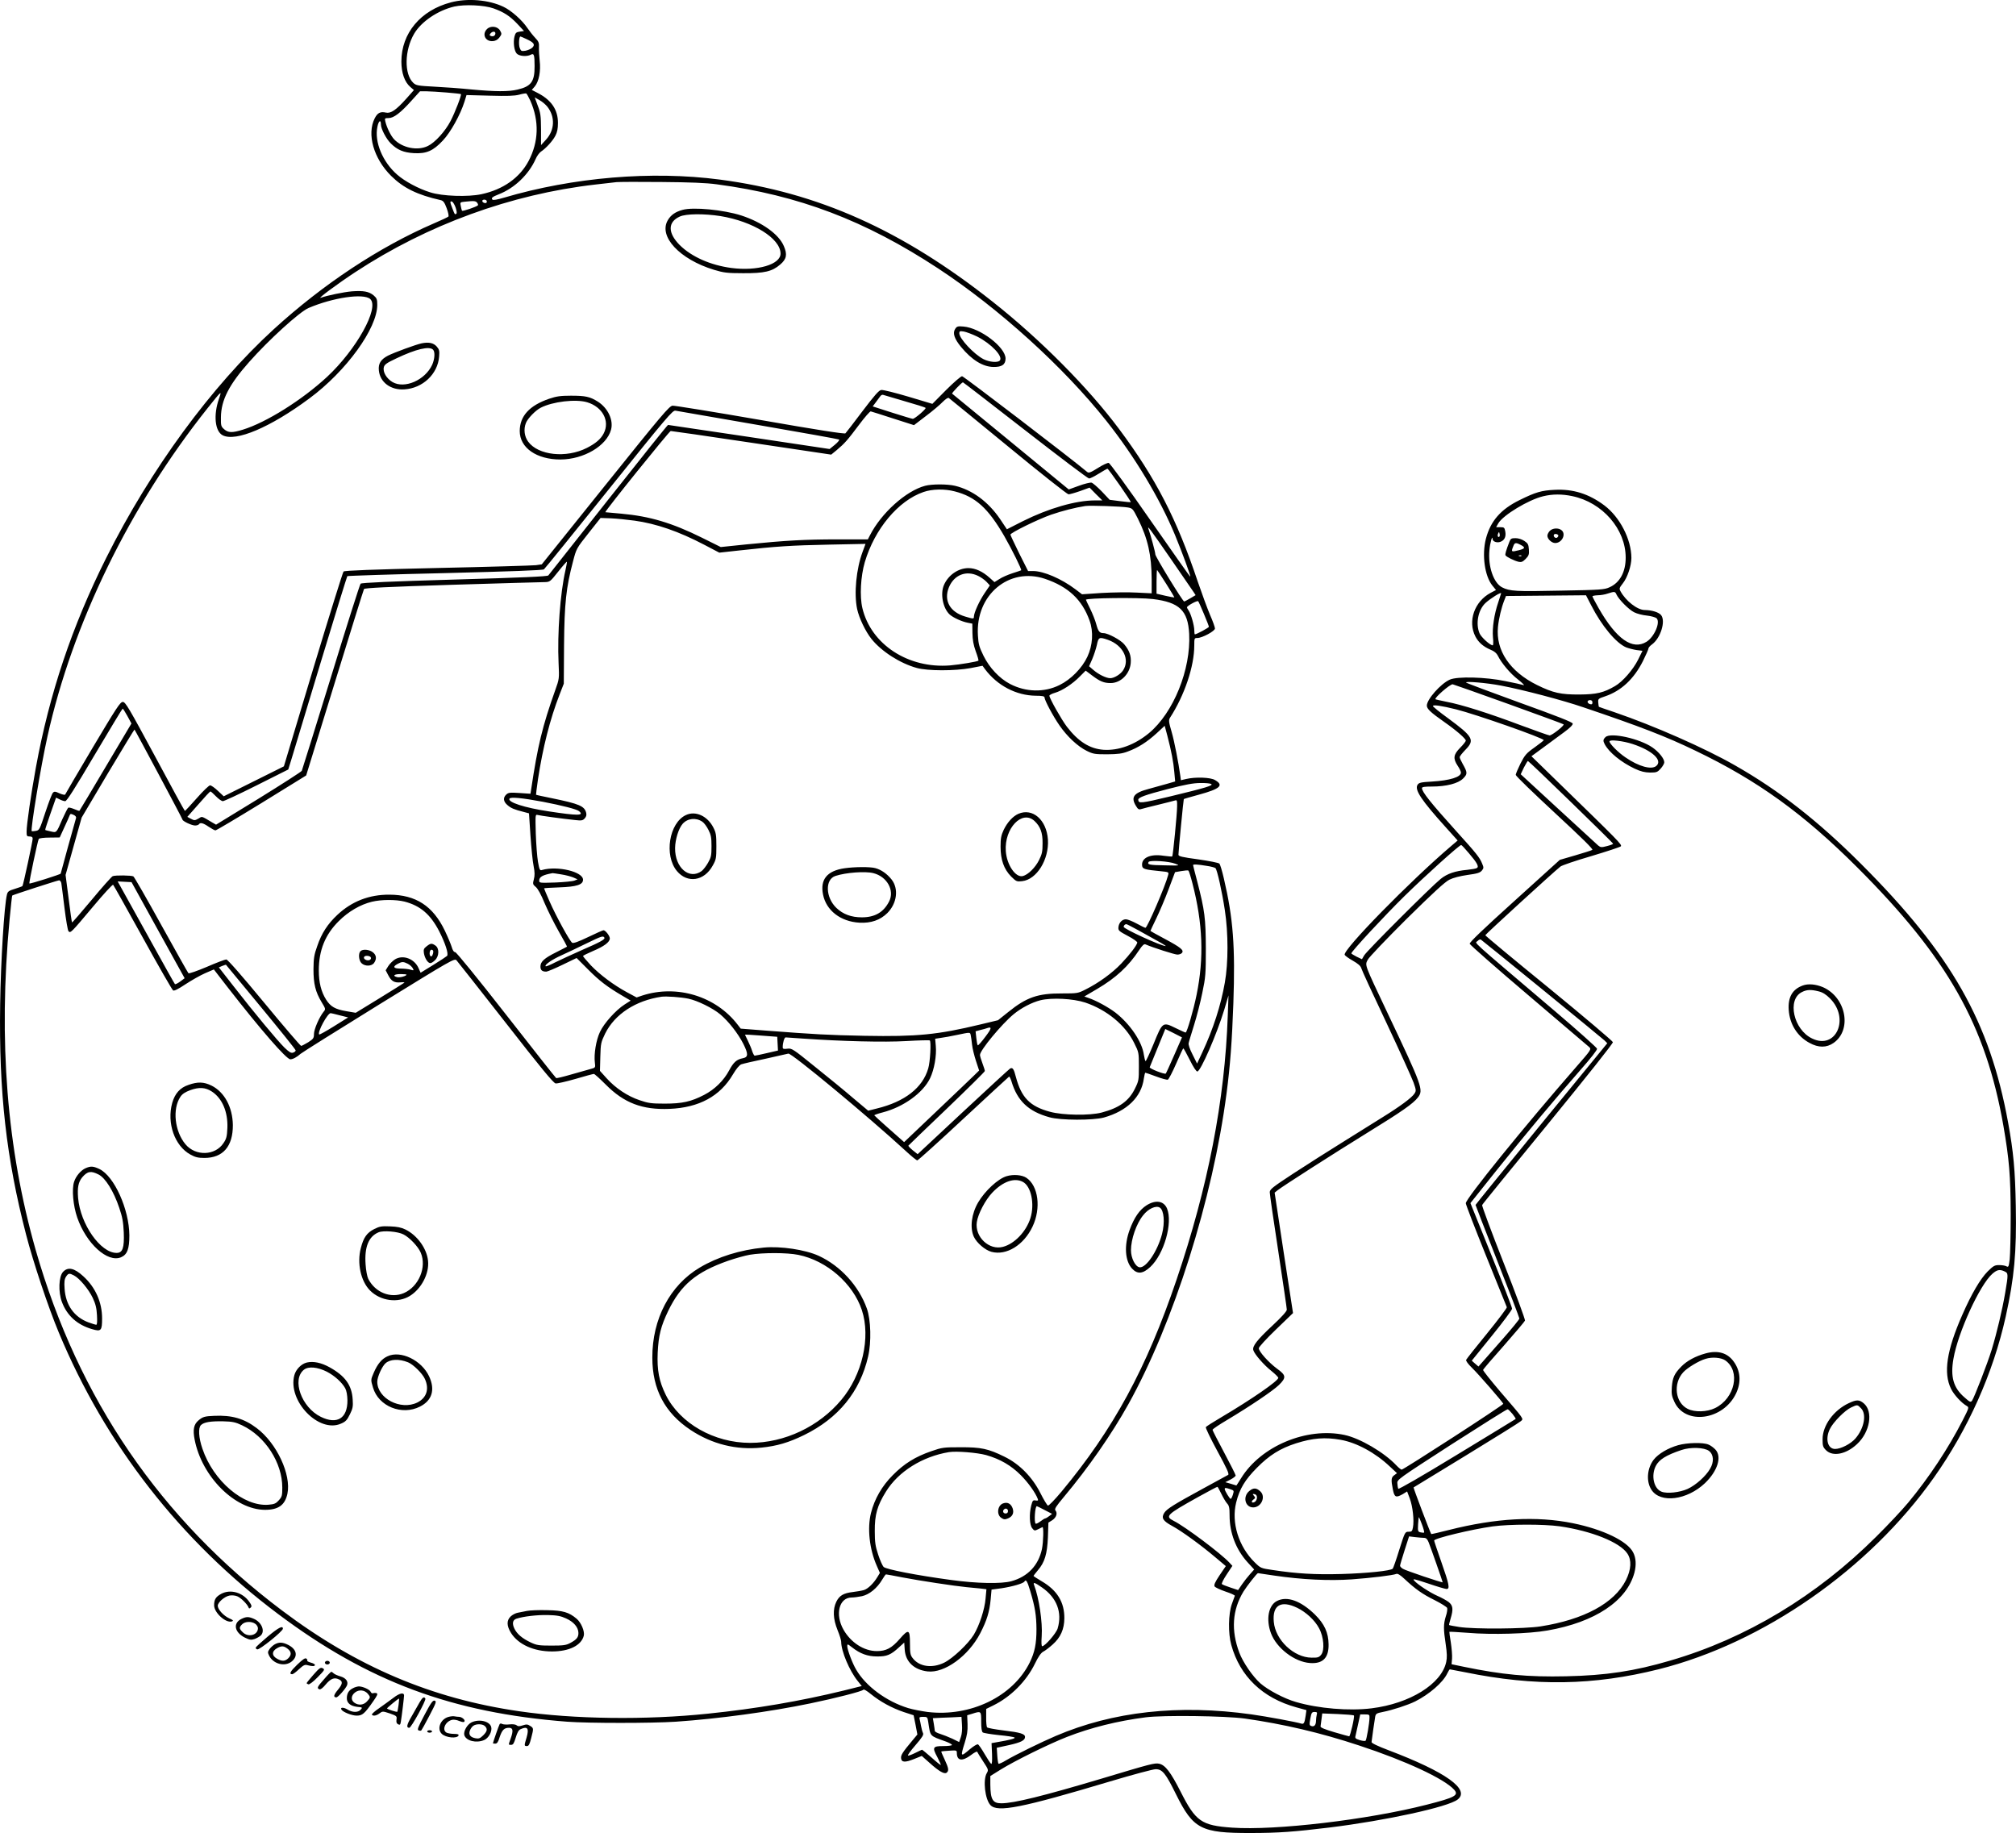 <?xml version="1.0" encoding="UTF-8"?>
<svg xmlns="http://www.w3.org/2000/svg" version="1.0" viewBox="0 0 1655.706 1505.374" preserveAspectRatio="xMidYMid meet">
  <g transform="translate(-229.154,1730.969) scale(0.1,-0.1)" fill="#000000" stroke="none">
    <path d="M5994 17290 c-248 -65 -406 -253 -406 -486 0 -94 27 -169 74 -209 l29 -25 -62 -70 c-84 -94 -128 -124 -168 -115 -46 10 -69 -2 -92 -47 -66 -130 -9 -330 135 -473 100 -99 215 -156 407 -199 21 -5 31 -18 49 -66 13 -35 19 -65 14 -69 -5 -5 -58 -30 -119 -56 -447 -193 -909 -498 -1316 -870 -513 -470 -1010 -1148 -1375 -1877 -281 -561 -467 -1117 -578 -1723 -40 -220 -76 -467 -76 -525 0 -36 2 -40 25 -40 17 0 25 -5 25 -18 0 -22 -78 -383 -84 -389 -2 -3 -30 -13 -62 -23 -50 -15 -59 -22 -65 -46 -23 -89 -51 -555 -56 -900 -11 -726 50 -1265 213 -1894 58 -225 183 -600 269 -805 382 -918 998 -1709 1800 -2310 741 -556 1430 -812 2374 -885 174 -13 696 -13 893 0 349 24 771 81 1103 150 213 44 429 100 436 112 4 7 29 -7 64 -36 77 -62 168 -112 267 -146 l83 -27 16 -79 15 -79 -40 -48 c-81 -97 -97 -121 -94 -147 4 -35 33 -36 108 -6 l62 25 64 -57 c79 -71 123 -96 141 -80 19 16 16 36 -17 107 -17 35 -29 65 -28 66 2 2 31 5 66 7 59 4 62 3 62 -18 0 -66 44 -72 116 -18 27 21 50 32 51 27 2 -5 24 -41 49 -79 44 -67 45 -70 30 -96 -33 -55 -15 -215 30 -263 58 -62 255 -23 984 195 184 55 352 100 373 100 55 0 82 -34 167 -206 142 -286 205 -319 615 -318 226 0 357 10 645 45 464 57 976 169 1053 230 105 82 -96 226 -568 405 -87 33 -140 58 -139 67 2 24 25 181 30 209 5 24 12 28 62 38 78 15 207 57 267 87 115 58 227 155 262 228 9 19 19 35 22 35 3 0 60 -11 126 -24 573 -117 1054 -109 1590 25 857 215 1726 820 2258 1572 282 398 488 860 591 1323 71 322 90 528 83 906 -5 296 -19 447 -63 688 -151 829 -466 1383 -1208 2125 -353 353 -673 603 -1035 809 -248 142 -664 325 -991 437 -69 23 -126 43 -127 44 -1 0 -4 16 -5 33 -3 32 -1 34 56 53 133 45 237 143 311 290 25 50 45 96 45 103 0 7 13 22 30 34 70 52 113 191 74 240 -20 24 -75 41 -135 42 -60 0 -156 75 -199 155 -11 21 -9 27 19 63 38 47 71 145 71 210 -1 153 -94 334 -222 431 -127 95 -256 136 -408 128 -108 -5 -156 -19 -288 -84 -155 -76 -239 -172 -277 -318 -34 -132 -10 -306 53 -384 l30 -37 -44 -23 c-133 -71 -190 -233 -125 -359 25 -48 65 -83 124 -108 31 -12 50 -29 60 -49 29 -60 102 -147 166 -196 36 -29 57 -49 46 -46 -11 4 -78 19 -150 33 -162 34 -394 40 -457 12 -75 -34 -188 -162 -188 -213 0 -27 31 -56 145 -136 100 -70 175 -136 175 -152 0 -6 -21 -33 -47 -59 -55 -56 -59 -87 -20 -147 15 -22 27 -47 27 -56 0 -37 -90 -65 -239 -74 -89 -5 -106 -9 -117 -26 -27 -41 30 -126 231 -349 l98 -109 -54 -46 c-339 -289 -890 -852 -874 -893 3 -7 33 -29 67 -48 42 -24 64 -43 69 -60 3 -14 96 -216 207 -450 110 -234 210 -455 223 -491 22 -63 22 -68 7 -91 -22 -34 -121 -107 -270 -199 -68 -43 -214 -133 -325 -203 -112 -69 -290 -183 -398 -253 -174 -114 -195 -131 -195 -155 0 -15 31 -233 70 -485 38 -252 70 -467 70 -479 0 -13 -40 -58 -116 -129 -129 -120 -169 -172 -159 -204 10 -34 88 -123 149 -171 31 -25 56 -50 56 -56 0 -25 -220 -177 -467 -323 -68 -40 -125 -76 -128 -82 -4 -5 39 -94 95 -197 78 -143 99 -189 88 -195 -7 -4 -100 -55 -207 -113 -235 -128 -295 -165 -317 -198 -27 -42 -12 -67 64 -108 76 -41 234 -155 359 -261 l82 -69 -51 -75 c-38 -57 -48 -80 -41 -92 5 -8 45 -27 89 -42 43 -14 78 -30 77 -35 -2 -5 -13 -36 -25 -69 -28 -79 -31 -239 -4 -335 71 -257 257 -436 534 -512 l83 -23 -6 -44 c-9 -61 -15 -72 -34 -67 -45 14 -289 59 -410 76 -599 84 -1139 24 -1609 -177 -117 -50 -330 -154 -411 -202 -29 -18 -56 -29 -59 -26 -3 3 -8 34 -10 68 l-4 63 101 22 c98 22 131 39 131 67 0 25 -39 37 -174 53 -72 9 -134 20 -138 26 -4 6 -8 43 -7 81 l0 70 57 28 c145 71 273 199 344 345 27 56 49 87 67 97 15 7 50 34 78 59 65 58 95 125 96 215 1 132 -58 230 -187 305 -36 21 -66 41 -66 43 0 3 16 23 35 46 57 66 77 134 83 272 l4 120 32 20 c33 22 45 57 26 80 -10 12 4 33 70 112 201 240 391 513 528 759 372 668 694 1687 807 2554 30 226 45 431 56 740 16 465 -1 697 -78 1025 -14 61 -30 115 -37 122 -6 7 -84 22 -173 35 -133 18 -163 25 -163 38 0 28 41 454 44 457 1 2 57 18 123 36 176 48 208 77 134 120 -37 23 -162 27 -238 9 l-43 -10 -4 32 c-16 115 -49 285 -72 365 -24 81 -25 96 -14 115 121 187 200 424 200 595 0 59 1 61 25 61 40 0 145 57 145 78 0 10 -18 61 -41 113 -22 52 -67 175 -101 274 -172 513 -344 847 -646 1252 -253 339 -647 736 -1037 1044 -744 589 -1435 898 -2243 1004 -558 73 -1203 19 -1772 -149 -54 -16 -88 -22 -94 -16 -13 13 -1 23 52 44 129 50 246 162 303 290 10 24 30 51 43 60 40 26 97 88 119 131 15 29 21 58 21 105 0 110 -55 190 -172 249 l-43 22 25 29 c34 41 50 127 40 210 -4 36 -7 85 -6 109 2 38 -2 50 -31 80 -19 20 -48 57 -65 82 -43 64 -132 143 -196 173 -121 58 -296 72 -432 36z m350 -49 c86 -31 134 -62 196 -127 l55 -59 -34 -5 c-30 -4 -36 -10 -44 -40 -12 -47 -3 -117 18 -140 20 -22 83 -27 115 -10 27 15 32 0 32 -93 1 -127 -28 -167 -140 -193 -75 -18 -183 -17 -378 1 -87 9 -225 19 -306 23 -135 7 -149 10 -172 31 -76 72 -73 267 7 404 59 100 196 192 330 223 86 19 244 12 321 -15z m271 -252 c62 -29 73 -45 49 -70 -11 -11 -37 -22 -57 -26 -33 -5 -37 -3 -47 23 -10 26 -6 94 6 94 2 0 24 -9 49 -21z m-656 -439 c62 -5 115 -11 118 -13 7 -7 -48 -150 -85 -221 -44 -85 -128 -177 -186 -205 -85 -42 -211 -16 -278 55 -27 29 -60 96 -72 147 -6 25 -4 27 27 27 42 0 98 42 190 145 l68 75 52 0 c29 0 103 -5 166 -10z m688 -67 c74 -168 69 -337 -14 -495 -73 -138 -209 -235 -387 -273 -110 -24 -322 -17 -421 15 -97 30 -210 91 -271 145 -120 104 -189 270 -163 393 10 51 29 63 29 19 0 -35 44 -119 81 -155 54 -54 105 -75 189 -80 103 -6 159 18 239 104 63 66 144 213 177 318 l17 55 191 -5 c145 -4 203 -2 241 8 28 8 54 12 59 10 4 -3 19 -29 33 -59z m141 -51 c64 -83 59 -190 -11 -268 l-42 -46 0 129 c-1 113 -4 136 -27 195 l-25 68 40 -23 c22 -12 51 -37 65 -55z m1390 -636 c675 -90 1218 -297 1817 -690 502 -330 1032 -811 1383 -1253 234 -295 438 -635 564 -938 57 -138 130 -336 125 -341 -2 -2 -149 207 -328 464 -183 264 -332 468 -342 470 -9 2 -50 -17 -89 -42 -61 -38 -75 -43 -88 -32 -119 101 -1014 786 -1027 786 -10 0 -69 -51 -131 -113 l-113 -114 -197 59 c-108 32 -208 57 -222 55 -19 -1 -54 -41 -155 -174 -71 -95 -135 -177 -140 -182 -7 -7 -231 28 -700 110 -380 66 -703 118 -720 117 -27 -3 -88 -75 -552 -653 l-522 -650 -48 -7 c-26 -3 -390 -14 -808 -23 -536 -12 -763 -21 -772 -29 -6 -6 -119 -368 -251 -805 l-239 -795 -247 -123 -247 -123 -48 45 c-26 25 -55 45 -64 45 -9 0 -58 -47 -109 -105 -51 -58 -95 -105 -98 -105 -3 0 -113 202 -245 448 -216 400 -243 447 -265 447 -21 0 -51 -46 -247 -375 -122 -206 -224 -379 -226 -385 -2 -5 -21 -2 -46 9 -36 17 -44 17 -55 5 -8 -8 -35 -80 -62 -161 -46 -140 -49 -147 -78 -152 -16 -3 -31 -4 -34 -2 -11 12 74 530 129 776 206 929 678 1897 1315 2697 119 149 118 148 94 78 -47 -134 -33 -267 30 -300 108 -56 393 65 713 303 303 224 557 575 557 768 0 46 -4 55 -30 78 -39 32 -83 40 -179 33 -67 -6 -199 -33 -256 -53 -30 -10 143 118 285 211 594 390 1277 639 1970 719 74 9 153 17 175 20 22 2 189 3 370 1 237 -2 365 -7 453 -19z m-1888 -142 c0 -9 -7 -14 -17 -12 -25 5 -28 28 -4 28 12 0 21 -6 21 -16z m-256 -50 c9 -28 11 -46 5 -50 -13 -7 -12 -8 -32 44 -21 52 -21 63 -3 56 8 -3 21 -25 30 -50z m176 41 c7 -9 10 -19 6 -22 -12 -12 -126 -51 -130 -44 -2 3 -7 20 -10 38 -7 31 -6 32 31 36 77 8 91 7 103 -8z m-878 -791 c78 -71 -113 -415 -355 -640 -204 -189 -499 -374 -691 -433 -88 -27 -119 -26 -153 3 -26 23 -28 29 -27 98 1 141 66 268 232 455 160 181 413 411 487 443 201 86 452 123 507 74z m5380 -1079 c279 -217 514 -395 524 -395 9 0 45 18 80 40 35 22 67 40 71 40 9 -1 197 -270 191 -274 -1 -2 -41 2 -88 8 l-85 11 -64 68 c-36 37 -74 70 -85 73 -12 2 -58 -9 -104 -26 l-83 -30 -477 392 c-262 215 -479 393 -481 395 -5 4 80 93 89 93 3 0 233 -178 512 -395z m-992 240 c91 -26 169 -50 173 -55 8 -7 -88 -90 -105 -90 -6 0 -82 23 -170 51 l-159 51 27 36 c15 20 32 43 37 50 6 7 15 11 21 9 6 -2 85 -25 176 -52z m852 -373 c262 -216 485 -392 495 -392 10 0 53 12 96 27 l77 28 52 -53 53 -52 -61 0 c-157 0 -381 -65 -591 -170 l-132 -67 -56 84 c-97 142 -228 239 -370 273 -64 15 -189 15 -246 0 -157 -42 -359 -223 -453 -407 l-17 -33 -247 0 c-270 0 -426 -9 -749 -41 l-212 -22 -153 76 c-248 123 -430 177 -663 198 -71 6 -131 12 -132 12 -6 7 525 666 537 667 8 0 308 -43 667 -97 l651 -97 44 36 c67 56 91 84 184 208 47 63 91 113 97 111 7 -1 89 -28 183 -58 l172 -55 98 75 c55 41 117 94 138 116 24 24 44 37 50 32 6 -4 226 -184 488 -399z m-2052 177 c360 -62 659 -116 663 -119 5 -4 -11 -23 -35 -43 l-43 -35 -660 99 c-363 54 -663 99 -667 99 -4 0 -224 -275 -490 -612 -266 -337 -487 -617 -493 -624 -7 -9 -216 -18 -770 -34 -524 -15 -764 -26 -772 -34 -6 -6 -116 -351 -243 -766 -128 -415 -236 -762 -240 -771 -5 -8 -165 -111 -356 -229 l-348 -213 -28 16 c-96 57 -84 54 -117 34 -28 -16 -33 -17 -61 -2 l-30 16 92 104 c50 58 94 105 98 105 3 0 24 -18 45 -40 21 -22 47 -40 57 -40 10 0 135 58 278 130 l259 130 27 87 c15 49 122 404 239 791 117 387 216 706 219 710 4 3 366 15 804 25 546 14 801 23 811 31 8 6 248 303 534 659 478 596 523 648 546 644 15 -3 321 -56 681 -118z m1613 -545 c171 -44 274 -138 407 -368 62 -108 145 -275 138 -280 -1 -1 -33 -12 -71 -24 -37 -12 -86 -33 -108 -48 l-40 -25 -39 35 c-59 53 -117 80 -175 80 -84 0 -167 -58 -202 -141 -30 -73 -7 -189 48 -240 29 -26 101 -59 150 -68 l36 -7 1 -77 c1 -56 8 -97 27 -150 15 -40 25 -75 22 -77 -8 -8 -151 -32 -232 -39 -344 -28 -650 172 -721 471 -23 98 -14 260 20 377 81 273 275 505 482 576 72 25 173 27 257 5z m5072 -39 c248 -52 438 -271 438 -505 0 -117 -47 -205 -132 -243 -43 -20 -71 -22 -406 -28 -362 -8 -415 -5 -477 27 -70 36 -117 172 -104 306 5 60 25 128 26 91 0 -21 36 -34 64 -23 34 12 48 43 40 85 -6 32 -9 35 -41 35 l-34 0 18 32 c39 67 247 193 368 222 78 19 154 19 240 1z m-3650 -93 c38 -7 41 -11 82 -92 82 -165 112 -299 113 -499 l0 -114 -122 6 c-68 4 -197 2 -287 -3 l-163 -11 -54 41 c-115 87 -262 150 -348 150 l-41 0 -73 145 c-39 80 -72 149 -72 154 0 15 228 127 335 164 90 31 200 59 280 71 40 6 300 -3 350 -12z m-4053 -108 c180 -25 363 -88 575 -199 l122 -64 173 19 c288 32 420 41 731 47 l297 6 -24 -65 c-52 -139 -72 -342 -45 -470 16 -74 68 -183 118 -246 82 -102 234 -200 372 -238 90 -25 311 -25 442 -1 l98 19 21 -29 c102 -135 256 -215 416 -217 52 0 72 -4 72 -14 0 -22 70 -154 123 -230 63 -91 149 -172 224 -209 53 -26 67 -28 168 -28 88 1 122 5 169 23 85 31 158 78 236 149 l67 62 22 -82 c33 -127 50 -215 57 -299 l7 -76 -69 -20 c-38 -11 -106 -30 -151 -42 -121 -32 -146 -67 -102 -139 16 -27 24 -32 42 -26 12 4 76 20 142 36 66 16 128 32 138 35 15 5 17 -2 16 -48 0 -61 -34 -406 -40 -412 -2 -2 -35 1 -73 6 -110 17 -184 -19 -174 -84 3 -25 25 -31 151 -43 68 -7 69 -7 62 -33 -21 -85 -171 -432 -186 -432 -5 0 -37 16 -72 35 -35 19 -75 35 -89 35 -31 0 -58 -29 -61 -66 -2 -27 5 -32 78 -71 46 -24 79 -48 77 -55 -7 -26 -59 -95 -131 -171 -76 -80 -188 -161 -297 -215 -59 -30 -66 -31 -190 -31 -198 1 -291 -31 -441 -152 l-85 -68 -146 -35 c-349 -84 -520 -101 -947 -93 -305 6 -409 12 -815 43 l-205 16 -24 31 c-179 235 -499 333 -784 241 l-47 -16 -78 42 c-111 60 -224 145 -298 222 -35 38 -64 72 -64 76 0 4 37 22 81 41 93 39 139 74 139 104 0 21 -36 67 -52 67 -5 0 -62 -25 -126 -56 -79 -38 -121 -53 -131 -47 -20 13 -133 219 -186 340 -25 57 -45 105 -45 107 0 2 55 6 123 8 145 5 197 22 197 63 0 66 -211 116 -336 80 -19 -6 -22 0 -34 67 -7 40 -15 144 -18 232 -4 152 -4 158 14 153 20 -6 204 -31 309 -42 53 -6 63 -4 79 14 13 14 16 28 12 45 -14 56 -56 74 -285 121 -69 14 -126 26 -127 28 -1 1 6 58 16 127 39 257 99 495 177 695 l35 90 2 315 c3 345 17 475 74 690 27 104 28 106 127 231 l99 125 86 -3 c47 -2 133 -11 192 -19z m4405 -314 c93 -135 177 -257 187 -272 l17 -26 -44 -26 c-24 -14 -46 -26 -50 -26 -12 0 -237 368 -237 387 0 18 -37 154 -56 208 -12 35 8 7 183 -245z m2699 183 c-11 -11 -19 6 -11 24 8 17 8 17 12 0 3 -10 2 -21 -1 -24z m-7670 -274 c-44 -189 -68 -525 -57 -764 6 -130 6 -130 -28 -225 -104 -292 -144 -456 -197 -812 l-6 -37 -89 6 c-77 5 -92 4 -109 -12 -29 -26 -25 -59 10 -88 29 -25 55 -36 135 -56 l41 -11 12 -182 c7 -101 18 -214 26 -251 10 -51 10 -78 2 -108 -10 -38 -9 -43 15 -63 17 -13 45 -64 73 -133 26 -61 79 -167 117 -234 39 -67 69 -123 67 -124 -2 -1 -41 -22 -87 -45 -99 -49 -131 -78 -131 -118 0 -30 14 -42 48 -42 9 0 69 25 133 56 l116 56 94 -94 c92 -93 160 -145 287 -219 l63 -37 -50 -32 c-72 -46 -169 -154 -202 -225 -32 -67 -51 -184 -42 -252 5 -41 5 -42 -33 -52 -22 -6 -93 -26 -159 -45 -65 -19 -122 -33 -126 -30 -4 2 -189 236 -410 519 -239 306 -410 515 -419 515 -11 0 -21 15 -29 43 -7 23 -32 83 -56 133 -98 204 -239 295 -455 296 -166 1 -308 -54 -427 -165 -81 -76 -130 -151 -166 -257 -26 -72 -30 -100 -31 -190 0 -121 16 -186 67 -271 34 -56 34 -57 15 -80 -35 -44 -78 -143 -78 -181 0 -34 -5 -41 -47 -68 -27 -16 -53 -30 -58 -30 -6 0 -143 160 -304 355 -185 224 -300 355 -311 355 -10 0 -82 -27 -160 -61 -78 -33 -146 -57 -151 -52 -4 4 -105 183 -224 398 -118 214 -221 393 -228 397 -14 9 -148 11 -170 2 -8 -3 -86 -90 -173 -195 -87 -104 -159 -187 -161 -185 -2 2 -15 90 -28 197 l-25 193 66 236 66 235 215 363 c119 199 217 361 219 360 8 -9 394 -732 394 -739 0 -13 76 -49 104 -49 14 0 28 5 31 10 11 17 35 11 80 -20 24 -16 49 -30 56 -30 7 0 177 101 379 225 l366 226 234 759 c129 418 237 765 241 772 6 9 189 18 726 35 395 12 737 22 760 22 40 1 44 4 109 86 37 47 69 83 71 81 2 -1 -3 -32 -11 -67z m4934 -115 c38 -60 68 -110 66 -111 -1 -1 -35 5 -74 14 l-72 17 0 100 c0 55 2 97 5 94 3 -3 37 -54 75 -114z m-1545 66 c23 -11 54 -33 69 -49 l27 -29 -44 -65 c-42 -62 -87 -160 -87 -192 0 -19 -4 -19 -71 1 -126 37 -179 132 -134 241 43 102 142 141 240 93z m549 -24 c191 -65 304 -170 366 -343 33 -91 26 -203 -18 -297 -44 -94 -135 -186 -228 -232 -126 -63 -278 -59 -408 9 -87 46 -168 132 -217 231 -35 72 -42 95 -46 167 -21 332 255 564 551 465z m4693 -128 c19 -42 103 -126 146 -147 24 -12 71 -24 106 -27 34 -4 69 -14 78 -22 33 -33 -19 -153 -83 -193 -115 -71 -247 21 -393 276 -28 49 -51 93 -51 97 0 4 19 8 43 9 23 0 60 6 82 14 56 18 61 18 72 -7z m-947 9 c0 -2 -11 -35 -24 -75 -33 -97 -50 -210 -43 -287 4 -36 3 -65 -2 -65 -22 0 -94 66 -108 98 -34 80 -12 193 49 250 42 38 128 92 128 79z m740 -99 c85 -167 204 -310 287 -345 21 -8 60 -18 86 -22 l48 -6 -36 -73 c-41 -82 -127 -181 -190 -217 -92 -54 -151 -68 -290 -69 -155 -1 -218 13 -350 78 -223 110 -340 284 -321 476 7 71 29 162 52 219 l14 36 329 3 328 3 43 -83z m-3600 52 c218 -27 288 -94 298 -286 15 -292 -129 -648 -330 -815 -116 -96 -249 -145 -373 -137 -113 8 -207 67 -301 189 -45 59 -143 233 -144 255 0 6 21 17 46 24 59 17 146 74 205 135 l47 47 53 -40 c65 -49 97 -62 152 -62 83 0 157 74 165 164 5 59 -11 104 -54 155 -29 35 -133 91 -169 91 -33 0 -44 14 -60 73 -8 31 -31 88 -50 127 -19 38 -35 72 -35 74 0 15 435 20 550 6z m419 -122 c23 -54 41 -101 41 -106 0 -7 -102 -62 -115 -62 -3 0 -5 15 -5 33 0 40 -27 134 -46 162 -8 11 -14 23 -14 27 0 12 84 58 92 50 4 -4 25 -51 47 -104z m-788 -213 c124 -44 183 -162 124 -251 -21 -32 -73 -64 -105 -64 -33 0 -97 31 -139 68 l-35 30 26 59 c14 33 31 85 38 116 13 64 19 67 91 42z m3229 -376 c183 -35 506 -120 675 -178 468 -158 682 -241 920 -356 509 -244 888 -517 1331 -960 741 -741 1054 -1294 1199 -2120 48 -277 59 -410 60 -730 0 -165 -4 -330 -8 -367 -8 -62 -10 -67 -27 -58 -10 6 -37 10 -60 10 -37 0 -47 -6 -94 -52 -61 -62 -133 -184 -209 -358 -128 -291 -156 -476 -92 -606 24 -49 86 -117 131 -142 18 -11 16 -16 -36 -118 -116 -227 -276 -469 -446 -674 -48 -58 -166 -184 -263 -280 -489 -487 -1070 -837 -1692 -1018 -296 -87 -528 -122 -855 -129 -315 -7 -525 13 -840 78 l-101 21 4 46 c2 26 -3 85 -10 132 -8 47 -13 87 -12 88 2 2 70 -2 151 -8 197 -17 502 -8 654 19 392 68 653 243 715 476 16 63 13 120 -11 166 -47 92 -245 188 -494 239 -299 61 -634 42 -1021 -56 -77 -20 -141 -34 -143 -33 -10 16 -148 380 -145 383 2 2 198 121 434 265 237 145 438 270 448 280 22 21 31 8 -171 243 -79 93 -142 172 -140 177 1 6 78 96 171 200 92 105 170 197 173 205 3 8 -76 223 -176 476 -100 254 -179 467 -176 473 2 7 246 306 541 666 325 398 535 662 533 672 -2 9 -238 209 -525 444 -288 234 -523 430 -523 434 0 7 559 518 617 564 12 10 127 49 254 86 127 38 236 74 242 80 13 13 -21 46 -501 513 l-233 227 98 72 c54 40 131 97 171 126 48 35 72 60 70 70 -2 12 -124 60 -435 172 -237 86 -435 160 -440 165 -12 13 167 -2 287 -25z m57 -150 c246 -89 452 -164 456 -168 9 -9 -95 -91 -115 -91 -7 0 -114 38 -238 84 -266 100 -485 169 -607 192 -48 10 -90 19 -92 21 -12 10 117 123 141 123 3 0 208 -72 455 -161z m693 12 c0 -14 -5 -18 -20 -14 -11 3 -20 12 -20 19 0 8 9 14 20 14 13 0 20 -7 20 -19z m-1120 -57 c161 -40 720 -236 720 -253 0 -3 -34 -30 -76 -60 -68 -48 -79 -62 -115 -132 -21 -43 -39 -85 -39 -93 0 -9 145 -149 321 -312 226 -209 317 -299 308 -304 -8 -5 -71 -25 -140 -45 l-127 -37 -371 -336 c-255 -230 -371 -341 -369 -353 2 -9 219 -200 483 -424 264 -224 489 -416 499 -425 18 -18 16 -22 -111 -167 -420 -481 -903 -1077 -903 -1115 0 -11 75 -205 166 -431 92 -227 168 -417 171 -423 2 -6 -71 -103 -162 -215 -92 -112 -169 -210 -172 -217 -4 -8 16 -35 48 -66 51 -49 251 -279 257 -295 3 -9 -819 -541 -835 -541 -5 0 -25 16 -44 36 -100 106 -298 222 -425 249 -311 66 -687 -91 -850 -356 -20 -32 -37 -59 -38 -59 -1 0 -21 6 -46 14 l-45 13 43 22 c23 12 42 27 42 33 0 7 -43 91 -95 189 -52 97 -95 181 -95 186 0 6 55 43 123 83 187 112 371 236 422 285 62 61 60 80 -15 134 -69 51 -150 141 -150 168 0 10 60 76 140 153 l141 136 -76 494 -75 495 25 20 c40 32 463 303 737 472 280 172 376 239 415 290 47 61 37 89 -251 696 -193 408 -185 387 -161 435 10 20 154 171 319 335 219 216 315 304 351 322 32 16 87 30 149 39 81 11 103 18 118 36 16 20 16 25 2 58 -20 49 -46 82 -209 262 -211 234 -285 326 -285 357 0 10 22 13 81 13 119 0 216 25 257 66 37 37 37 49 -4 121 -13 23 -24 47 -24 54 0 8 21 34 46 60 80 81 66 107 -143 261 -68 49 -123 94 -123 99 0 13 69 3 190 -27z m-10912 -55 l33 -61 -212 -357 c-116 -196 -213 -358 -215 -360 -2 -2 -21 4 -43 14 -22 9 -44 15 -49 11 -5 -3 -26 -45 -48 -93 -50 -116 -47 -113 -97 -101 -23 5 -43 10 -44 12 -2 2 18 62 43 134 l46 131 29 -14 c15 -8 36 -15 46 -15 13 0 79 104 242 380 124 209 227 380 230 380 3 0 21 -28 39 -61z m11855 -706 c191 -185 347 -339 347 -343 0 -3 -23 -12 -51 -19 -45 -12 -52 -11 -72 5 -11 11 -160 146 -329 302 l-307 283 26 55 c15 29 30 54 33 54 4 0 162 -151 353 -337z m-2954 148 c19 -12 -40 -30 -333 -101 -246 -59 -265 -61 -266 -28 0 19 60 40 240 87 148 38 213 50 270 50 41 1 81 -3 89 -8z m-5489 -146 c156 -30 279 -61 297 -77 46 -38 -11 -38 -247 -2 -201 30 -342 76 -324 105 9 15 102 6 274 -26z m-3834 -134 c-15 -50 -126 -452 -126 -456 0 -6 -252 -86 -257 -81 -5 5 68 352 77 366 4 6 44 11 89 11 l83 1 37 81 c21 45 41 90 44 99 5 15 10 16 32 6 16 -7 24 -17 21 -27z m11439 -288 c68 -79 85 -111 66 -122 -7 -5 -43 -11 -80 -15 -98 -9 -164 -31 -218 -75 -79 -64 -609 -593 -628 -628 l-18 -31 -44 21 c-23 12 -43 24 -43 27 0 16 275 312 436 470 169 166 451 420 466 420 4 0 32 -30 63 -67z m-2410 -87 c39 -15 38 -16 -87 -13 -128 2 -146 6 -133 28 11 16 168 6 220 -15z m255 -17 c36 -5 69 -14 74 -19 14 -13 54 -192 77 -345 29 -189 29 -432 0 -595 -33 -188 -95 -380 -185 -573 l-43 -92 -37 74 c-23 45 -36 82 -32 95 2 12 23 78 44 147 22 70 53 189 68 265 27 129 29 155 29 364 -1 248 -9 312 -70 548 -19 72 -35 134 -35 137 0 8 39 6 110 -6z m-115 -144 c85 -328 96 -612 34 -915 -25 -124 -79 -310 -90 -310 -5 0 -42 17 -83 37 -105 52 -107 50 -180 -130 -33 -80 -63 -144 -66 -142 -4 3 -10 26 -14 52 -14 107 -114 254 -234 347 -58 44 -158 99 -221 120 l-34 12 104 61 c156 92 257 185 347 321 26 39 40 51 51 46 59 -26 241 -84 262 -84 15 0 32 6 38 14 18 22 -10 45 -143 116 -64 34 -116 63 -116 65 0 2 22 48 48 102 26 54 72 161 101 239 l53 141 52 9 c28 5 54 7 58 4 4 -3 19 -50 33 -105z m-5186 74 c35 -5 80 -17 100 -25 l36 -16 -25 -10 c-14 -6 -85 -13 -157 -16 -128 -4 -133 -4 -133 15 0 31 27 47 110 62 3 0 34 -4 69 -10z m-4104 -71 c2 -13 14 -104 26 -203 12 -99 27 -186 33 -193 17 -18 21 -13 201 201 87 104 161 185 166 180 4 -4 114 -199 243 -433 129 -234 241 -429 249 -434 9 -6 40 9 103 51 49 32 121 73 160 90 l72 31 113 -146 c274 -352 483 -592 515 -592 21 0 54 18 84 45 14 12 304 194 644 404 595 367 620 382 637 364 9 -10 191 -241 404 -513 287 -368 392 -496 410 -498 12 -2 86 15 163 37 77 23 145 41 151 41 6 0 50 -40 98 -88 150 -151 300 -208 523 -199 243 10 416 104 521 283 28 47 53 77 69 83 14 5 104 26 200 46 96 21 180 40 186 42 23 9 666 -525 958 -794 49 -46 95 -83 101 -83 7 0 177 154 380 343 202 188 371 343 374 345 4 1 13 -17 20 -40 48 -160 140 -247 312 -294 91 -26 358 -26 447 -2 189 53 308 168 328 321 4 26 9 47 12 47 3 0 43 -14 89 -31 45 -17 88 -29 96 -26 7 3 38 62 68 131 30 69 56 126 59 126 3 0 27 -43 53 -95 29 -59 53 -95 62 -95 27 0 161 309 221 507 l35 118 -6 -165 c-24 -697 -162 -1408 -421 -2171 -246 -726 -518 -1227 -945 -1740 -57 -68 -104 -116 -111 -114 -7 3 -35 49 -62 103 -67 132 -172 239 -296 299 -132 65 -192 78 -360 77 -137 0 -150 -1 -239 -32 -133 -46 -223 -102 -317 -197 -89 -89 -150 -195 -179 -310 -32 -126 -13 -299 48 -436 l25 -57 -20 -33 c-31 -52 -78 -98 -112 -108 -17 -5 -58 -12 -91 -16 -76 -9 -110 -29 -135 -80 -30 -62 -27 -140 10 -232 17 -41 30 -84 30 -96 0 -78 68 -239 136 -323 l33 -41 -148 -37 c-357 -87 -718 -149 -1116 -190 -506 -53 -1099 -46 -1550 20 -718 104 -1333 365 -1948 828 -998 751 -1672 1738 -2022 2959 -237 832 -308 1718 -215 2713 10 107 20 197 22 199 6 6 371 124 385 125 7 0 15 -10 18 -22z m795 -388 l218 -394 -36 -27 c-21 -15 -40 -25 -44 -21 -4 4 -95 167 -203 362 -108 195 -212 383 -232 418 l-35 63 57 -3 57 -3 218 -395z m2025 235 c129 -34 211 -104 283 -242 50 -98 80 -189 65 -204 -5 -5 -56 -39 -113 -74 l-104 -64 -17 38 c-34 77 -127 112 -193 72 -19 -12 -44 -37 -56 -56 l-21 -34 21 -40 c25 -49 50 -64 101 -59 21 2 35 1 31 -3 -4 -3 -95 -61 -203 -127 l-196 -120 -76 13 c-93 16 -130 37 -167 95 -41 65 -60 141 -60 240 0 165 52 294 164 405 79 79 177 136 272 159 79 19 197 19 269 1z m6023 -234 c48 -27 121 -67 162 -90 41 -22 70 -41 65 -41 -36 0 -345 141 -345 158 0 11 11 22 22 22 4 0 47 -22 96 -49z m-4383 -61 c9 -14 -30 -36 -187 -104 -79 -35 -176 -80 -217 -100 -40 -21 -75 -35 -78 -32 -12 11 53 56 132 91 46 21 137 64 202 96 123 60 138 65 148 49z m7700 -423 c270 -220 501 -410 514 -422 l23 -23 -541 -661 c-297 -364 -541 -664 -541 -667 0 -3 81 -212 180 -463 99 -251 180 -463 180 -470 0 -7 -62 -83 -137 -168 -76 -86 -152 -172 -168 -191 l-31 -35 -28 24 -27 24 165 204 c91 112 166 213 166 223 0 11 -77 210 -171 443 l-171 424 216 271 c240 299 478 584 688 823 84 95 138 164 136 174 -2 9 -156 147 -343 306 -728 619 -659 556 -639 578 9 10 22 16 28 12 6 -4 232 -186 501 -406z m-9315 208 c16 -8 35 -25 41 -36 11 -20 10 -21 -17 -13 -16 5 -53 9 -81 9 -60 0 -70 15 -25 39 35 19 46 19 82 1z m-1206 -355 c157 -190 286 -350 286 -357 0 -6 -10 -15 -21 -18 -17 -6 -32 4 -71 41 -59 58 -250 288 -418 504 l-121 155 28 12 c15 6 29 10 30 10 1 -1 130 -157 287 -347z m1196 265 c0 -11 -55 -26 -77 -20 -41 10 -24 25 27 25 28 0 50 -2 50 -5z m2315 -197 c73 -15 202 -78 262 -129 70 -59 146 -157 189 -241 42 -84 42 -110 -3 -119 -52 -10 -77 -33 -113 -100 -44 -83 -118 -156 -205 -201 -108 -56 -180 -72 -325 -72 -110 0 -135 4 -205 28 -99 33 -198 99 -271 180 l-55 61 3 116 c3 110 5 118 40 191 79 159 251 271 463 302 40 5 157 -3 220 -16z m3260 -32 c177 -60 329 -185 401 -331 39 -78 39 -80 39 -195 0 -110 -1 -118 -33 -182 -49 -100 -128 -157 -272 -195 -97 -26 -318 -23 -424 6 -166 44 -236 117 -281 286 -17 67 -27 81 -48 69 -8 -5 -182 -165 -387 -356 l-372 -347 -39 31 c-22 18 -38 35 -37 39 2 3 144 140 316 304 171 164 312 303 312 309 0 6 -9 35 -20 64 -11 29 -20 59 -20 68 0 38 178 253 276 334 63 52 149 97 220 115 94 23 269 14 369 -19z m-6122 -105 l68 -17 -117 -73 c-64 -40 -118 -70 -121 -67 -17 17 70 178 95 175 4 0 37 -8 75 -18z m5301 -176 c-31 -42 -59 -73 -62 -70 -4 3 -9 30 -12 60 l-6 55 40 11 c23 5 46 12 51 14 45 16 43 1 -11 -70z m1551 -151 c-35 -80 -66 -148 -69 -151 -9 -9 -136 41 -132 52 2 5 32 78 66 162 l62 152 69 -34 68 -35 -64 -146z m-1671 164 c3 -13 8 -48 11 -78 3 -30 18 -90 32 -133 l26 -79 -44 -43 c-24 -24 -163 -156 -308 -294 l-264 -251 -26 23 c-14 13 -69 61 -121 107 -52 46 -96 87 -98 90 -1 3 30 14 69 24 170 44 330 159 389 280 34 71 55 185 47 268 l-5 57 46 7 c26 3 85 14 132 24 111 23 109 24 114 -2z m-1586 -69 l3 -57 -91 -21 c-50 -12 -95 -21 -100 -21 -5 0 -14 17 -21 38 -6 20 -22 58 -35 84 -13 26 -24 49 -24 50 0 2 60 -1 132 -7 l133 -10 3 -56z m212 41 c316 -22 662 -31 847 -20 102 6 188 8 191 5 12 -11 3 -177 -13 -230 -46 -159 -192 -273 -422 -329 l-71 -18 -124 104 c-67 58 -208 173 -313 257 -182 147 -190 153 -227 148 -32 -4 -38 -2 -38 13 0 36 13 80 24 80 6 0 72 -5 146 -10z m9865 -1912 c31 -14 31 -22 5 -175 -24 -141 -69 -330 -111 -468 -35 -114 -143 -392 -161 -418 -12 -16 -18 -13 -64 28 -90 78 -115 169 -89 316 37 216 217 608 320 698 38 33 60 38 100 19z m-4041 -1171 c16 -20 28 -39 25 -41 -2 -2 -219 -134 -482 -294 -292 -178 -480 -286 -482 -279 -3 7 -6 26 -7 44 -3 31 1 34 447 322 248 159 454 289 459 287 6 -1 23 -19 40 -39z m-1411 -212 c130 -23 284 -106 404 -220 l58 -54 -22 -16 c-26 -18 -28 -38 -12 -118 13 -65 25 -70 83 -37 l34 21 22 -58 c24 -64 37 -180 26 -237 -6 -32 -10 -36 -36 -36 -29 0 -30 -2 -76 -147 -25 -82 -50 -152 -54 -156 -16 -18 -214 -38 -421 -44 -219 -6 -368 3 -566 33 -96 14 -98 15 -146 62 -133 130 -194 328 -153 492 28 113 72 186 171 286 102 103 190 158 320 200 139 44 240 52 368 29z m-2913 -125 c116 -33 205 -85 285 -165 61 -61 121 -145 140 -196 5 -13 1 -15 -18 -12 -22 4 -25 0 -36 -41 -18 -72 -14 -160 8 -187 17 -22 21 -22 47 -9 16 8 32 16 37 18 11 6 8 -120 -4 -180 -29 -135 -117 -227 -251 -264 -83 -23 -284 -19 -495 10 -282 38 -534 87 -554 107 -10 10 -30 55 -45 101 -23 70 -28 101 -28 193 -1 135 20 209 92 325 102 165 299 288 517 324 63 10 231 -4 305 -24z m1932 -318 c15 -31 36 -67 47 -79 17 -18 21 -35 21 -99 0 -143 52 -279 147 -384 l55 -60 -34 -38 c-19 -21 -49 -59 -66 -84 l-32 -47 -63 21 c-34 11 -66 24 -70 28 -5 4 13 40 39 79 l47 71 -24 26 c-69 75 -362 295 -457 343 -75 38 -61 51 199 196 85 47 156 85 159 84 3 0 17 -26 32 -57z m75 37 c30 -10 30 -12 20 -45 -6 -19 -14 -34 -18 -34 -8 0 -49 67 -49 81 0 12 10 11 47 -2z m-1525 -171 l60 -31 -23 -18 c-13 -10 -28 -19 -32 -19 -5 0 -23 -11 -41 -25 -18 -14 -36 -22 -39 -18 -14 13 -5 143 10 143 2 0 31 -14 65 -32z m3098 -118 c13 -34 20 -63 18 -66 -3 -3 -16 -2 -29 1 -22 5 -24 10 -21 65 2 33 5 60 7 60 1 0 13 -27 25 -60z m1130 -15 c262 -38 495 -131 557 -224 36 -54 32 -130 -12 -219 -95 -188 -344 -323 -700 -379 -133 -21 -544 -24 -669 -5 -44 7 -81 14 -83 16 -2 1 4 25 12 52 24 79 20 109 -17 138 -18 13 -59 36 -90 49 -63 28 -163 93 -192 126 -16 18 0 14 115 -24 73 -25 141 -45 151 -45 29 0 22 37 -42 219 -33 94 -60 174 -60 179 0 18 308 92 480 116 142 19 418 19 550 1z m-1113 -95 c17 0 27 -10 38 -37 14 -34 115 -321 115 -328 0 -6 -307 97 -327 111 -13 8 -23 19 -23 25 0 7 17 63 37 126 l37 115 50 -6 c28 -3 61 -6 73 -6z m-1229 -310 c224 -33 451 -44 635 -31 162 12 338 33 367 45 11 4 33 -10 65 -40 92 -86 149 -126 248 -175 54 -27 101 -57 104 -65 3 -9 -1 -40 -11 -68 -20 -65 -20 -105 -1 -230 11 -74 12 -110 4 -146 -39 -180 -298 -341 -613 -380 -183 -23 -436 -2 -621 52 -95 27 -229 98 -292 153 -62 55 -143 172 -173 252 -69 183 -58 350 34 502 28 45 111 151 119 151 1 0 62 -9 135 -20z m-3054 -15 c141 -27 424 -70 526 -80 36 -3 87 -8 114 -11 l49 -6 -7 -76 c-7 -88 -50 -220 -97 -298 -46 -75 -172 -194 -243 -229 -100 -49 -207 -33 -260 39 -18 23 -21 42 -21 119 0 116 -11 121 -84 37 -66 -76 -112 -100 -188 -100 -105 0 -213 69 -274 176 -71 125 -36 264 67 264 18 0 56 5 85 11 60 13 125 66 166 136 14 24 28 43 31 43 4 0 65 -11 136 -25z m1049 -112 c40 -135 50 -199 51 -313 0 -120 -14 -189 -56 -275 -139 -279 -487 -447 -838 -405 -52 7 -124 21 -160 32 -179 55 -348 180 -427 316 -31 52 -73 164 -73 193 0 19 3 18 39 -10 66 -52 127 -75 206 -75 80 -1 113 13 180 75 l43 39 4 -59 c7 -99 77 -165 188 -178 139 -16 336 127 433 315 54 105 75 174 85 278 l7 79 82 11 c86 13 179 39 188 55 13 21 23 5 48 -78z m97 29 c121 -84 167 -204 128 -336 -12 -40 -104 -146 -127 -146 -6 0 -8 29 -4 83 8 113 -22 315 -63 421 -10 25 8 19 66 -22z m-500 -1101 c0 -51 4 -82 13 -89 6 -5 66 -15 132 -22 66 -6 124 -15 129 -20 8 -8 -38 -20 -144 -38 l-45 -8 4 -88 c2 -59 0 -86 -7 -82 -6 3 -30 40 -54 81 -24 41 -48 77 -55 79 -7 3 -36 -15 -65 -39 -78 -67 -80 -65 -43 53 19 61 25 97 23 152 l-3 73 40 12 c75 24 75 24 75 -64z m2756 57 c-3 -13 -6 -34 -6 -48 0 -36 -14 -53 -37 -46 -18 6 -19 11 -10 61 9 49 13 55 35 55 20 0 23 -4 18 -22z m305 -7 c8 -7 -30 -171 -39 -171 -4 0 -59 16 -122 34 -78 23 -114 38 -113 47 1 8 4 35 8 60 l6 47 127 -5 c70 -3 130 -8 133 -12z m128 -18 c0 -42 -24 -182 -32 -189 -4 -4 -25 -2 -48 5 -35 11 -40 16 -35 34 3 12 13 56 22 99 l17 78 38 0 c36 0 39 -2 38 -27z m-1024 -7 c316 -45 621 -116 938 -221 384 -126 699 -273 781 -363 41 -46 8 -64 -223 -123 -483 -124 -1247 -214 -1599 -189 -254 18 -300 50 -425 297 -81 159 -125 217 -175 228 -37 8 -70 -1 -469 -121 -483 -144 -725 -204 -828 -204 -71 0 -89 32 -90 155 l0 69 85 53 c114 71 398 211 544 268 197 77 415 131 646 161 148 19 653 12 815 -10z m-2600 -28 c19 -124 8 -111 148 -162 26 -10 47 -22 47 -27 0 -5 -32 -9 -70 -9 -88 0 -94 -10 -50 -91 17 -33 30 -62 28 -64 -2 -2 -36 25 -76 61 -40 35 -75 64 -78 64 -2 0 -27 -12 -55 -26 -28 -14 -55 -24 -60 -22 -6 2 22 40 61 85 57 66 69 86 62 100 -5 10 -12 36 -16 58 -4 22 -9 48 -12 58 -4 14 1 17 29 17 34 0 36 -2 42 -42z m277 -20 c3 -39 0 -79 -9 -104 l-14 -41 -57 28 c-31 14 -76 32 -99 39 -24 7 -43 18 -44 24 0 6 -4 32 -8 58 l-8 47 81 4 c45 1 97 4 117 5 l37 2 4 -62z M6291 17071 c-44 -44 -12 -105 50 -99 21 2 39 12 53 31 19 26 19 30 5 55 -20 36 -78 43 -108 13z m69 -35 c0 -19 -17 -29 -37 -22 -12 5 -13 9 -3 21 16 19 40 19 40 1z M7897 15586 c-59 -16 -96 -42 -121 -85 -78 -133 97 -321 379 -407 80 -24 107 -28 240 -28 174 -1 238 14 304 71 53 45 60 83 30 152 -41 97 -178 195 -349 251 -146 47 -396 71 -483 46z m312 -51 c267 -44 490 -182 493 -306 3 -91 -190 -148 -404 -120 -172 23 -327 92 -424 188 -99 100 -99 189 0 234 52 24 201 25 335 4z M10136 14608 c-22 -34 -7 -80 48 -147 89 -108 180 -164 267 -165 69 -1 99 20 99 69 0 93 -208 252 -346 263 -46 4 -54 2 -68 -20z m180 -62 c117 -59 218 -166 186 -198 -18 -18 -85 -12 -133 12 -78 40 -199 169 -199 213 0 17 5 19 38 14 20 -4 69 -22 108 -41z M5754 14490 c-47 -10 -222 -74 -276 -101 -58 -30 -81 -65 -75 -121 9 -98 98 -164 210 -156 150 9 274 126 285 269 4 47 1 59 -19 82 -27 31 -66 39 -125 27z m94 -52 c18 -18 14 -77 -7 -124 -58 -126 -226 -200 -326 -142 -49 29 -81 83 -71 122 5 22 23 35 104 73 160 76 269 102 300 71z M6802 14035 c-163 -56 -241 -142 -242 -265 0 -138 138 -234 335 -234 191 1 379 112 415 245 21 78 -25 177 -108 230 -65 41 -101 49 -222 49 -85 0 -119 -5 -178 -25z m312 -29 c126 -38 188 -154 136 -255 -24 -47 -66 -83 -139 -120 -169 -86 -400 -61 -482 52 -31 43 -38 101 -19 151 14 38 79 105 122 127 99 51 289 73 382 45z M15020 12950 c-11 -11 -20 -29 -20 -40 0 -27 35 -60 64 -60 57 0 93 76 50 107 -26 19 -71 16 -94 -7z m70 -40 c0 -5 -5 -12 -11 -16 -14 -8 -33 11 -25 25 7 11 36 4 36 -9z M14689 12863 c-29 -75 -38 -106 -33 -114 7 -13 73 -45 107 -53 23 -5 34 -1 58 23 26 27 30 37 27 78 -3 41 -7 50 -37 70 -21 14 -49 23 -73 23 -33 0 -40 -4 -49 -27z m91 -28 c41 -21 38 -31 -14 -44 -64 -16 -65 -15 -46 33 11 30 20 32 60 11z m7 -91 c-3 -3 -12 -4 -19 -1 -8 3 -5 6 6 6 11 1 17 -2 13 -5z M10655 10626 c-45 -20 -90 -69 -120 -131 -21 -45 -26 -70 -26 -138 0 -108 27 -185 87 -246 42 -41 46 -43 90 -38 120 13 222 178 212 341 -11 163 -126 263 -243 212z m133 -59 c48 -45 67 -96 66 -182 0 -68 -4 -89 -29 -139 -31 -62 -90 -120 -133 -131 -59 -15 -132 91 -140 205 -13 187 134 342 236 247z M7925 10616 c-138 -64 -181 -331 -74 -460 86 -103 224 -83 294 45 28 50 30 61 30 159 0 93 -3 111 -25 154 -49 95 -146 139 -225 102z m135 -55 c14 -9 36 -39 50 -67 21 -41 25 -63 25 -134 0 -75 -3 -91 -28 -135 -15 -27 -39 -58 -53 -69 -102 -74 -220 28 -218 189 1 72 29 161 62 199 41 46 110 53 162 17z M9227 10179 c-143 -21 -201 -92 -176 -216 26 -131 144 -222 299 -231 95 -5 170 21 229 79 80 80 95 201 34 277 -37 46 -84 79 -132 92 -42 12 -171 11 -254 -1z m237 -40 c112 -28 176 -141 130 -232 -45 -89 -117 -131 -224 -131 -87 0 -154 25 -209 77 -90 86 -95 235 -8 263 85 28 244 40 311 23z M15477 11256 c-20 -20 -21 -30 -6 -59 36 -67 134 -147 246 -200 52 -24 82 -31 126 -32 54 0 61 3 88 33 16 18 29 41 29 51 0 30 -43 84 -97 122 -105 73 -345 126 -386 85z m224 -57 c161 -53 248 -134 193 -180 -40 -33 -144 -4 -252 70 -60 40 -132 113 -132 132 0 17 113 4 191 -22z M17097 9216 c-85 -31 -122 -96 -115 -200 8 -118 70 -217 170 -271 74 -41 141 -41 199 0 153 108 102 373 -87 457 -59 25 -122 31 -167 14z m131 -48 c33 -8 60 -25 93 -58 165 -165 49 -425 -147 -329 -153 73 -207 320 -84 381 41 21 74 22 138 6z M16300 6195 c-84 -23 -154 -61 -200 -108 -57 -58 -72 -91 -78 -168 -4 -56 -1 -75 21 -122 89 -195 403 -151 507 70 43 92 36 184 -20 261 -52 72 -130 94 -230 67z m160 -57 c128 -88 81 -311 -82 -392 -67 -33 -169 -36 -227 -6 -101 51 -120 206 -36 299 33 37 129 95 184 111 54 17 126 11 161 -12z M17475 5786 c-124 -58 -215 -183 -215 -296 0 -55 3 -65 29 -91 55 -54 164 -33 253 50 108 99 136 269 56 336 -37 31 -59 31 -123 1z m100 -41 c49 -48 27 -166 -46 -250 -39 -44 -119 -85 -166 -85 -61 0 -83 82 -43 164 26 55 125 155 175 177 51 24 51 24 80 -6z M16074 5441 c-85 -24 -163 -71 -201 -119 -55 -72 -63 -180 -18 -248 73 -112 291 -85 439 55 104 100 141 217 86 276 -14 15 -39 34 -57 41 -44 19 -174 16 -249 -5z m253 -47 c39 -30 43 -90 9 -147 -35 -61 -117 -134 -184 -165 -64 -29 -169 -41 -214 -23 -64 24 -88 132 -48 211 27 53 85 89 210 131 75 26 188 22 227 -7z M3840 8400 c-70 -23 -112 -71 -134 -148 -46 -166 20 -353 149 -424 40 -22 63 -28 115 -28 153 0 235 95 234 270 -2 147 -69 271 -175 324 -63 31 -113 33 -189 6z m192 -55 c85 -56 132 -167 127 -298 -3 -71 -8 -90 -32 -125 -68 -104 -229 -109 -312 -10 -89 106 -109 290 -42 390 16 24 39 39 82 55 72 26 124 23 177 -12z M2995 7716 c-39 -17 -80 -65 -95 -112 -20 -60 -8 -196 26 -294 75 -215 249 -372 359 -326 52 22 69 69 69 181 -2 214 -124 485 -246 544 -51 24 -71 25 -113 7z m106 -52 c56 -28 124 -137 170 -274 26 -76 33 -116 37 -201 5 -128 -9 -169 -59 -169 -132 0 -297 235 -316 451 -7 86 2 131 34 170 43 50 71 55 134 23z M10558 7650 c-70 -21 -177 -120 -233 -215 -55 -94 -69 -207 -36 -281 23 -51 93 -111 145 -125 123 -33 266 55 338 208 71 150 48 334 -51 400 -36 24 -107 30 -163 13z m133 -46 c69 -35 100 -182 63 -299 -35 -110 -130 -210 -225 -235 -114 -31 -233 82 -215 203 10 68 70 182 127 242 86 91 181 125 250 89z M11708 7411 c-58 -37 -102 -101 -139 -202 -47 -128 -38 -255 20 -318 45 -48 89 -43 150 14 113 106 186 362 137 480 -27 63 -93 73 -168 26z m109 -19 c34 -22 43 -121 18 -217 -37 -141 -130 -279 -184 -273 -35 4 -71 75 -71 140 0 90 44 218 100 287 42 54 105 83 137 63z M5365 7216 c-61 -31 -88 -70 -110 -156 -33 -125 0 -273 76 -349 86 -86 229 -105 327 -44 95 59 160 184 149 288 -10 101 -88 209 -185 257 -34 17 -69 24 -127 26 -70 3 -86 0 -130 -22z m240 -44 c50 -25 121 -100 142 -150 51 -119 -16 -279 -139 -332 -108 -46 -235 5 -292 117 -9 18 -19 71 -22 120 -10 141 25 228 106 262 40 17 159 7 205 -17z M8565 7064 c-196 -19 -379 -77 -526 -164 -245 -145 -391 -422 -390 -740 0 -260 103 -454 314 -594 177 -117 375 -166 582 -145 127 13 223 41 350 103 282 138 459 355 526 644 28 119 23 303 -10 395 -66 186 -217 351 -395 433 -111 51 -315 81 -451 68z m283 -60 c233 -47 450 -236 522 -454 74 -225 3 -532 -169 -737 -184 -220 -466 -353 -748 -353 -297 0 -578 160 -694 395 -55 112 -72 202 -66 345 7 143 26 218 87 345 104 214 229 318 490 410 58 20 139 43 180 50 107 18 305 18 398 -1z M2809 6864 c-35 -38 -40 -164 -9 -247 42 -112 126 -188 248 -223 74 -22 82 -13 82 88 0 132 -54 255 -154 346 -74 68 -126 80 -167 36z m90 -29 c45 -23 121 -114 154 -184 23 -49 32 -83 35 -143 3 -52 1 -78 -6 -78 -6 0 -35 9 -65 20 -117 44 -186 142 -195 276 -4 57 -1 79 12 99 19 29 27 30 65 10z M5474 6171 c-47 -21 -82 -63 -113 -135 -25 -58 -25 -59 -6 -122 45 -154 237 -232 386 -156 99 50 126 138 75 248 -62 133 -234 216 -342 165z m168 -49 c43 -17 119 -92 139 -137 38 -83 14 -156 -63 -194 -136 -66 -328 34 -328 171 0 40 39 126 68 152 39 34 111 37 184 8z M4812 6120 c-46 -11 -90 -56 -103 -104 -57 -211 201 -479 383 -398 38 16 50 29 73 76 24 48 27 65 23 123 -7 117 -62 193 -190 264 -69 38 -132 51 -186 39z m163 -75 c64 -33 125 -88 152 -137 11 -21 17 -56 18 -98 1 -149 -85 -202 -219 -136 -159 78 -240 306 -138 387 37 29 111 22 187 -16z M4050 5682 c-77 -3 -94 -8 -129 -38 -38 -32 -47 -76 -31 -157 59 -305 331 -576 578 -577 110 0 164 39 184 132 33 157 -88 416 -252 539 -104 79 -205 108 -350 101z m230 -78 c190 -90 330 -307 330 -511 0 -66 -3 -76 -28 -104 -24 -27 -37 -33 -85 -37 -204 -17 -453 194 -543 460 -31 90 -36 171 -12 194 24 24 79 33 183 31 77 -2 100 -7 155 -33z M6620 4080 c-25 -5 -59 -12 -76 -15 -17 -3 -43 -16 -58 -30 -35 -33 -34 -78 3 -137 60 -94 186 -151 336 -151 142 0 241 50 261 129 9 36 -22 109 -59 140 -63 53 -112 68 -242 70 -66 2 -140 -1 -165 -6z m321 -62 c62 -28 100 -72 101 -118 1 -36 -14 -55 -66 -83 -35 -19 -57 -22 -156 -22 -103 0 -121 3 -170 26 -70 33 -113 70 -134 114 -20 42 -14 71 17 81 58 19 171 32 258 30 77 -2 106 -8 150 -28z M5795 9538 c-23 -18 -26 -26 -22 -56 7 -42 32 -82 53 -82 8 0 26 11 39 25 34 33 35 97 3 119 -30 21 -40 20 -73 -6z m55 -42 c0 -24 -12 -46 -21 -40 -15 9 -10 54 6 54 8 0 15 -6 15 -14z M5252 9498 c-19 -19 -14 -76 8 -98 28 -28 84 -27 104 2 23 33 19 64 -10 87 -29 23 -83 28 -102 9z m84 -49 c10 -17 -12 -32 -35 -24 -29 9 -27 35 3 35 14 0 28 -5 32 -11z M12551 5064 c-55 -46 -34 -134 33 -134 65 0 105 86 60 130 -33 32 -59 33 -93 4z m64 -53 c0 -13 -8 -29 -17 -35 -24 -15 -36 1 -13 18 17 12 18 16 5 31 -13 15 -12 17 5 14 13 -3 20 -12 20 -28z M10530 4963 c-46 -16 -56 -92 -15 -119 21 -14 30 -15 56 -4 37 16 50 45 37 83 -14 38 -42 53 -78 40z m40 -63 c0 -13 -7 -20 -20 -20 -19 0 -27 20 -13 33 13 14 33 6 33 -13z M12780 4162 c-71 -35 -93 -151 -50 -266 46 -122 193 -235 320 -244 105 -8 155 42 153 153 -1 96 -34 168 -112 245 -116 113 -228 154 -311 112z m166 -57 c72 -35 144 -102 178 -166 40 -72 48 -182 18 -219 -18 -22 -28 -25 -79 -24 -145 1 -297 145 -310 294 -13 138 59 180 193 115z M4108 4220 c-44 -24 -58 -46 -58 -94 0 -62 99 -150 147 -132 14 6 9 11 -23 25 -46 21 -94 73 -94 103 0 28 55 76 96 84 20 4 47 1 64 -6 30 -12 83 -65 93 -92 3 -10 7 -10 17 -1 11 10 9 19 -10 46 -54 79 -156 108 -232 67z M4274 4014 c-71 -35 -57 -110 28 -153 41 -20 52 -21 80 -12 17 6 40 19 50 28 40 36 8 112 -58 139 -42 18 -61 17 -100 -2z m114 -40 c12 -8 22 -25 22 -36 0 -57 -80 -79 -125 -33 -30 29 -31 39 -5 65 24 24 77 26 108 4z M4490 3869 c-52 -44 -96 -84 -98 -90 -2 -5 3 -12 12 -15 17 -7 211 149 211 170 0 28 -37 9 -125 -65z M4551 3807 c-13 -6 -33 -24 -44 -38 -17 -24 -18 -30 -6 -55 34 -71 132 -96 188 -48 51 43 39 99 -29 134 -45 23 -75 25 -109 7z m103 -38 c32 -25 33 -51 4 -79 -26 -24 -49 -25 -87 -5 -49 25 -50 64 -2 90 36 20 54 18 85 -6z M4732 3638 c-57 -55 -69 -78 -40 -78 6 0 31 18 55 41 37 34 49 40 71 33 40 -10 57 -10 60 1 2 6 -13 15 -33 20 -20 6 -33 13 -30 16 3 4 0 11 -7 17 -10 8 -28 -4 -76 -50z M4960 3655 c0 -8 9 -15 20 -15 11 0 20 7 20 15 0 8 -9 15 -20 15 -11 0 -20 -7 -20 -15z M4866 3556 c-31 -35 -56 -66 -56 -69 0 -3 6 -7 14 -10 8 -3 40 21 76 58 58 59 61 64 42 74 -17 9 -27 3 -76 -53z M4953 3519 c-57 -64 -61 -74 -38 -83 9 -3 28 11 51 39 41 49 71 61 108 43 35 -15 33 -38 -9 -88 -34 -41 -37 -60 -11 -60 14 0 78 73 88 100 11 31 -10 59 -54 72 -24 7 -49 18 -56 25 -7 7 -16 13 -20 13 -4 -1 -31 -28 -59 -61z M5188 3444 c-33 -17 -48 -43 -48 -82 0 -39 30 -63 85 -70 44 -4 45 -5 29 -23 -22 -25 -69 -24 -110 2 -32 19 -61 18 -48 -2 12 -20 85 -49 125 -49 47 0 65 16 136 118 33 47 39 61 28 66 -8 3 -21 3 -29 0 -7 -3 -16 2 -20 11 -7 19 -65 45 -98 45 -13 -1 -35 -7 -50 -16z m125 -45 c22 -27 22 -31 -8 -63 -28 -30 -69 -34 -103 -10 -30 21 -28 58 5 84 33 26 79 21 106 -11z M5525 3368 c-28 -21 -80 -59 -117 -85 -37 -25 -65 -50 -62 -55 9 -14 37 -9 63 11 24 18 26 18 84 -1 56 -20 59 -22 55 -50 -3 -21 0 -32 13 -39 15 -8 19 -4 23 23 8 48 26 199 26 213 0 28 -37 20 -85 -17z m40 -60 c-4 -29 -9 -54 -10 -56 -5 -5 -85 21 -85 27 1 6 91 80 98 81 2 0 1 -24 -3 -52z M5737 3328 c-14 -24 -43 -76 -66 -116 -40 -69 -44 -92 -18 -92 16 0 140 227 132 240 -11 19 -24 10 -48 -32z M5778 3226 c-53 -100 -62 -122 -49 -127 9 -4 19 -4 23 0 3 3 34 58 67 122 55 105 59 117 42 122 -15 4 -30 -17 -83 -117z M5973 3209 c-64 -19 -95 -97 -54 -138 33 -33 129 -42 139 -13 2 8 -9 12 -38 12 -23 0 -50 5 -61 10 -40 22 -11 91 44 105 13 4 40 0 60 -9 26 -10 39 -12 43 -4 8 13 -22 38 -45 38 -9 0 -25 2 -36 4 -11 3 -34 0 -52 -5z M6163 3164 c-36 -18 -67 -75 -58 -105 15 -46 97 -67 162 -40 37 15 68 71 59 107 -12 48 -100 69 -163 38z m111 -30 c23 -23 20 -42 -14 -76 -26 -25 -36 -29 -63 -24 -43 8 -59 30 -46 64 5 14 17 31 27 38 24 18 77 17 96 -2z M6395 3150 c-6 -9 -55 -150 -55 -157 0 -2 9 -3 19 -3 15 0 24 13 36 53 20 59 37 77 77 77 33 0 37 -23 13 -90 -19 -53 -19 -50 5 -50 16 0 23 13 37 59 13 43 24 63 41 70 57 26 70 6 48 -70 -20 -66 -20 -69 3 -69 15 0 22 14 35 65 21 82 21 82 -9 101 -20 13 -30 14 -60 4 -28 -9 -39 -9 -50 0 -9 8 -32 11 -59 8 -24 -3 -50 -1 -59 3 -10 6 -18 5 -22 -1z M5800 3090 c0 -5 9 -10 20 -10 11 0 20 5 20 10 0 6 -9 10 -20 10 -11 0 -20 -4 -20 -10z"></path>
  </g>
</svg>
